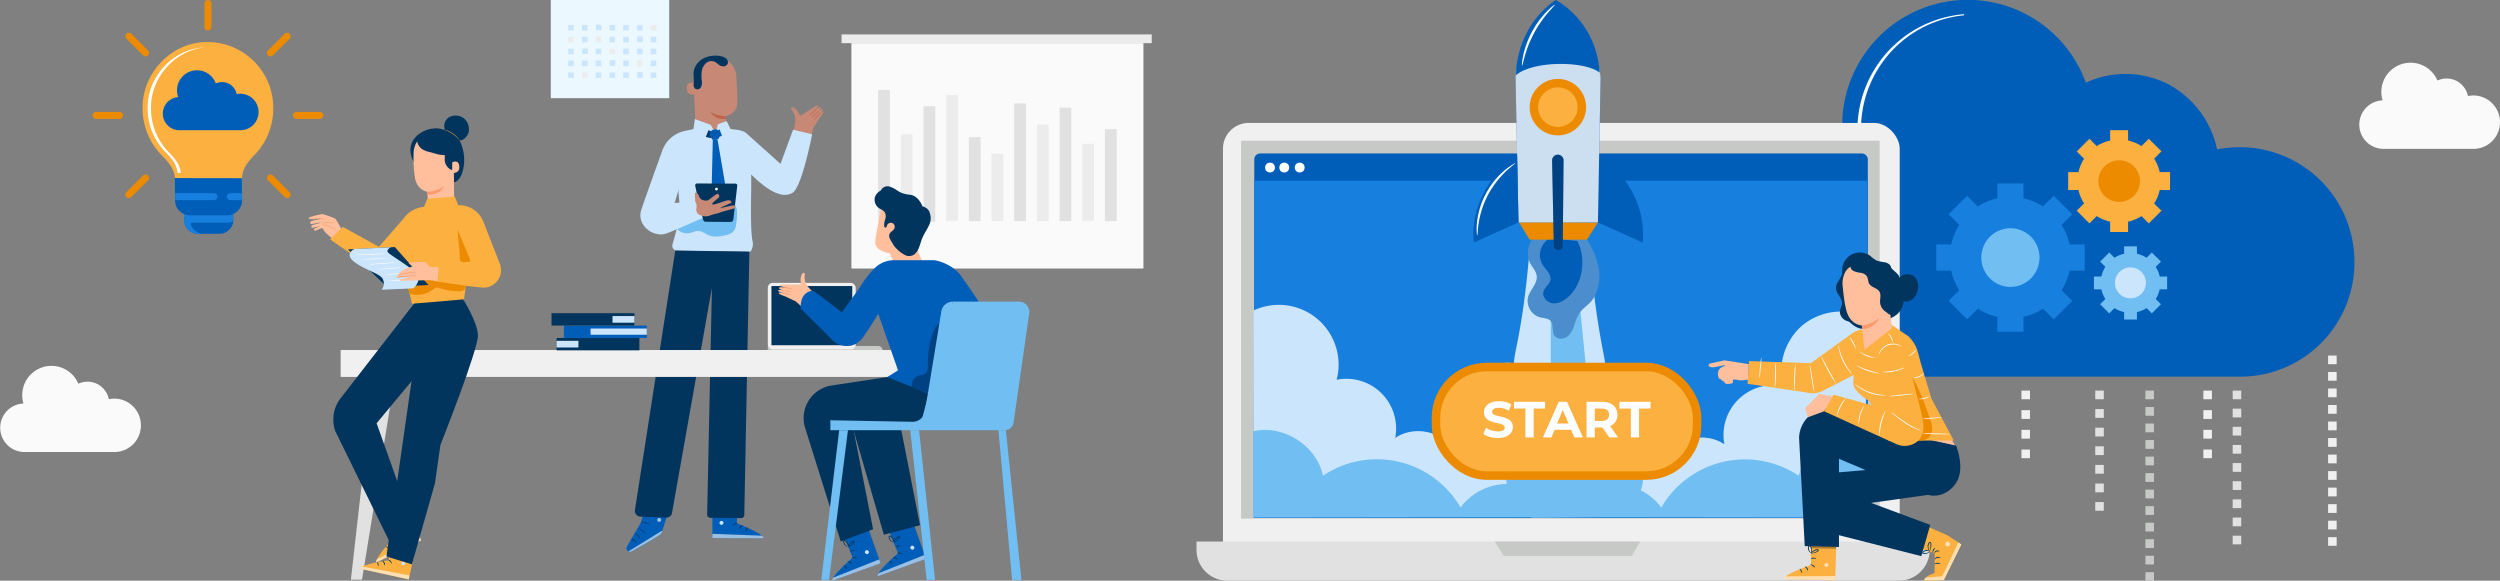 <svg id="Layer_1" data-name="Layer 1" xmlns="http://www.w3.org/2000/svg" viewBox="0 0 1171 272"><rect x="0" y="0" width="1171" height="272" fill="#808080" stroke="none"/><defs><style>.cls-1{fill:#fafafa;}.cls-2{fill:#ebf8ff;}.cls-3{fill:#cae5fc;}.cls-4{fill:#ececec;}.cls-5{fill:#e1e1e1;}.cls-6{fill:#c78976;}.cls-7{fill:#bf654e;}.cls-8{fill:#02355e;}.cls-9{fill:#005eb8;}.cls-10{opacity:0.6;}.cls-11{fill:#fff;}.cls-12{opacity:0.4;}.cls-13{fill:#70bef2;}.cls-14{fill:#c7c9c7;}.cls-15{fill:#f0f0f0;}.cls-16{fill:#ffbf9d;}.cls-17{fill:#ff9a6c;}.cls-18{opacity:0.3;}.cls-19{fill:#fbb040;}.cls-20{fill:#ed8b00;}.cls-21{fill:#177fdd;}.cls-22{opacity:0.8;}.cls-23,.cls-24,.cls-25,.cls-26,.cls-27,.cls-28,.cls-29,.cls-30,.cls-31{fill:none;stroke-miterlimit:10;stroke-width:4px;}.cls-23{stroke:#ed8b00;}.cls-24,.cls-25,.cls-26{stroke:#e1e1e1;}.cls-24,.cls-25,.cls-26,.cls-27,.cls-28,.cls-29,.cls-30,.cls-31{stroke-linecap:square;}.cls-25{stroke-dasharray:0.11 8.61;}.cls-26{stroke-dasharray:0.1 8.4;}.cls-27,.cls-28,.cls-31{stroke:#f0f0f0;}.cls-28{stroke-dasharray:0.11 9.11;}.cls-29,.cls-30{stroke:#c7c9c7;}.cls-30,.cls-31{stroke-dasharray:0.1 7.64;}</style></defs><title>How-to-Launch-a-SaaS-Startup_cover</title><path class="cls-1" d="M1171,57.22a12.5,12.5,0,0,0-12.5-12.5A14.23,14.23,0,0,0,1156,45a10.46,10.46,0,0,0-5.38-7.12,10.28,10.28,0,0,0-8.92-.15A13.68,13.68,0,0,0,1116,47a11.37,11.37,0,0,0,.34,22.73h42.11A12.45,12.45,0,0,0,1171,57.22Z"/><path class="cls-1" d="M66,199.21a12.5,12.5,0,0,0-12.5-12.5A14.23,14.23,0,0,0,51,187a10.46,10.46,0,0,0-5.38-7.12,10.28,10.28,0,0,0-8.92-.15A13.68,13.68,0,0,0,11,189a11.37,11.37,0,0,0,.34,22.73H53.45A12.45,12.45,0,0,0,66,199.21Z"/><rect class="cls-2" x="257.99" width="55.48" height="45.99"/><rect class="cls-3" x="266.15" y="11.67" width="2.62" height="2.62"/><rect class="cls-3" x="272.59" y="11.67" width="2.62" height="2.62"/><rect class="cls-3" x="279.15" y="11.55" width="2.62" height="2.62"/><rect class="cls-3" x="285.47" y="11.67" width="2.62" height="2.62"/><rect class="cls-3" x="291.91" y="11.67" width="2.62" height="2.62"/><rect class="cls-3" x="298.35" y="11.67" width="2.62" height="2.62"/><rect class="cls-4" x="304.79" y="11.67" width="2.62" height="2.62"/><rect class="cls-4" x="266.15" y="17.23" width="2.62" height="2.62"/><rect class="cls-3" x="272.59" y="17.23" width="2.62" height="2.62"/><rect class="cls-4" x="279.03" y="17.23" width="2.62" height="2.62"/><rect class="cls-3" x="285.47" y="17.23" width="2.62" height="2.62"/><rect class="cls-3" x="291.91" y="17.23" width="2.62" height="2.62"/><rect class="cls-3" x="298.47" y="17.11" width="2.62" height="2.62"/><rect class="cls-3" x="304.79" y="17.23" width="2.62" height="2.62"/><rect class="cls-3" x="266.15" y="22.79" width="2.62" height="2.62"/><rect class="cls-3" x="272.71" y="22.68" width="2.62" height="2.62"/><rect class="cls-3" x="279.03" y="22.79" width="2.62" height="2.62"/><rect class="cls-4" x="285.47" y="22.79" width="2.62" height="2.62"/><rect class="cls-3" x="291.91" y="22.79" width="2.62" height="2.62"/><rect class="cls-3" x="298.35" y="22.79" width="2.62" height="2.62"/><rect class="cls-3" x="304.79" y="22.79" width="2.62" height="2.62"/><rect class="cls-3" x="266.15" y="28.36" width="2.62" height="2.62"/><rect class="cls-3" x="272.59" y="28.36" width="2.62" height="2.62"/><rect class="cls-3" x="279.03" y="28.36" width="2.62" height="2.62"/><rect class="cls-3" x="285.59" y="28.24" width="2.62" height="2.62"/><rect class="cls-3" x="291.91" y="28.36" width="2.62" height="2.62"/><rect class="cls-4" x="298.35" y="28.36" width="2.62" height="2.62"/><rect class="cls-3" x="304.79" y="28.36" width="2.62" height="2.62"/><rect class="cls-3" x="266.15" y="33.92" width="2.62" height="2.62"/><rect class="cls-4" x="272.59" y="33.92" width="2.62" height="2.62"/><rect class="cls-3" x="279.03" y="33.92" width="2.62" height="2.62"/><rect class="cls-3" x="285.47" y="33.92" width="2.62" height="2.62"/><rect class="cls-3" x="291.91" y="33.92" width="2.62" height="2.62"/><rect class="cls-3" x="298.47" y="33.8" width="2.62" height="2.62"/><rect class="cls-3" x="304.79" y="33.92" width="2.62" height="2.62"/><rect class="cls-1" x="398.8" y="20.21" width="136.78" height="105.57"/><rect class="cls-5" x="411.33" y="42.12" width="5.5" height="61.45"/><rect class="cls-4" x="421.95" y="62.99" width="5.5" height="40.58"/><rect class="cls-5" x="432.58" y="49.75" width="5.5" height="54.12"/><rect class="cls-4" x="443.2" y="44.49" width="5.5" height="59.07"/><rect class="cls-5" x="453.82" y="64.23" width="5.5" height="39.33"/><rect class="cls-4" x="464.44" y="71.95" width="5.5" height="31.61"/><rect class="cls-5" x="475.06" y="48.42" width="5.5" height="55.14"/><rect class="cls-4" x="485.68" y="58.36" width="5.5" height="45.2"/><rect class="cls-5" x="496.31" y="50.42" width="5.5" height="53.14"/><rect class="cls-4" x="506.93" y="67.36" width="5.5" height="36.2"/><rect class="cls-5" x="517.55" y="60.47" width="5.5" height="43.09"/><rect class="cls-4" x="394.18" y="16.12" width="145.29" height="4.1"/><path class="cls-6" d="M381,59.77h0c1.44-2.08,2.23-3.65,3.25-5,1.25-1.62,1.66-2.38,1.34-2.59s-.25-.2-2.95,2.42c0,0,3.82-3.77,2.35-3.61-.65.07-3.85,3.18-3.85,3.18,2.8-2.26,3.5-3.55,3.14-4-.53-.59-4.39,3.21-4.39,3.21a40.57,40.57,0,0,0,3.37-3.5c.37-.66-.53-.5-1.24-.15s-5.08,3.31-6.36,4.09a.88.88,0,0,1-1.32-.27,5.58,5.58,0,0,0-3.06-3.31.66.66,0,0,0-.47,1.17,8.12,8.12,0,0,1,1.15,1.88,5.2,5.2,0,0,1,.49,1.69c.07.68.11,1.26.13,1.75l-1.94,10.83,6.83,4.81Z"/><ellipse class="cls-7" cx="382.82" cy="54.41" rx="2.57" ry="0.17" transform="translate(76.03 289.76) rotate(-45.58)"/><ellipse class="cls-7" cx="381.94" cy="53.48" rx="2.75" ry="0.17" transform="translate(62.78 269.98) rotate(-42.12)"/><ellipse class="cls-7" cx="380.7" cy="52.63" rx="2.6" ry="0.17" transform="translate(60.19 264.7) rotate(-41.36)"/><path class="cls-6" d="M334.06,26.41a10.05,10.05,0,0,1,10.82,9.41c.28,4.67.54,9.72.51,12.26-.07,5.46-5.53,6.31-5.53,6.31s.78,9.48.7,11l-14.45.66L324.8,36.88a10.05,10.05,0,0,1,9.26-10.47Z"/><path class="cls-7" d="M339.87,54.31a12.7,12.7,0,0,1-7.12-2s1.68,3.93,7.13,3.44Z"/><path class="cls-6" d="M325.3,38.76c-.09,0-3.75-1.11-3.63,2.62s3.84,2.84,3.84,2.74S325.3,38.76,325.3,38.76Z"/><path class="cls-8" d="M324.95,38.67a5.78,5.78,0,0,0,0,1.71,2,2,0,0,0,1,1.36,2,2,0,0,0,2.53-1.21,6.28,6.28,0,0,0,.21-3.1,15.1,15.1,0,0,1,.06-4.27,6.13,6.13,0,0,1,2.05-3.66,3.89,3.89,0,0,1,4-.58,21.9,21.9,0,0,1,2.13,1.57,3.28,3.28,0,0,0,2.26.57,2.12,2.12,0,0,0,1.73-1.44,2.31,2.31,0,0,0-.88-2.29,5.27,5.27,0,0,0-2.38-1,12.79,12.79,0,0,0-7.08.55,9.24,9.24,0,0,0-5.14,4.78c-1.09,2.55-.35,4.58-.51,7.42"/><path class="cls-3" d="M380.41,62.9l-8.93-2.15-5.89,16L349.3,62.16h0c-1.73-1.27-4.72-1.43-7-1.71l-.17,0c-.88-.1-1.31-.23-1.84-.3-3.93,3-10.64,3.14-14.5.1,0,0-2.92.66-4.67,1-5.5,1.05-9.46,5.06-10.56,8.76l6.88,15.88,1.32,15.08L315,114.44a2.34,2.34,0,0,0,2,3l34.1.52.56-.28a6.33,6.33,0,0,0,.92-4.32c-1.47-6.46-.45-25.73-.76-31.64,6.69,6.5,14.07,11.89,19.46,8.55C375.68,87.46,380.41,62.9,380.41,62.9Z"/><polygon class="cls-9" points="326.05 59.86 326.05 59.86 326.05 59.86 326.05 59.86"/><polygon class="cls-3" points="324.69 61.22 325.48 55.77 332.91 58.49 335.01 62.19 336.31 58.14 340.39 56.73 342.13 60.36 339.14 64.59 333.53 65.73 324.69 61.22"/><path class="cls-9" d="M345.66,232.75l-.52,12.38s12.41,4.68,12.54,7l-24-.14V232.64Z"/><path class="cls-3" d="M337.72,244a1,1,0,0,0-.69,1.12.94.94,0,0,0,1.1.69,1,1,0,0,0,.72-1.19,1,1,0,0,0-1.22-.59"/><g class="cls-10"><path class="cls-11" d="M333.64,252l.08-1.95,23,.86s1.07.47.94,1.23Z"/></g><path class="cls-8" d="M345.53,245c0,.12-.59.17-1.17.54s-.89.87-1,.82.07-.72.78-1.16S345.56,244.9,345.53,245Z"/><path class="cls-8" d="M348.05,246.07c0,.11-.48.31-.89.8s-.52,1-.64,1-.19-.67.32-1.28S348,246,348.05,246.07Z"/><path class="cls-8" d="M349.46,249.09c-.11,0-.27-.56,0-1.2s.86-.89.9-.8-.29.44-.54,1S349.58,249.08,349.46,249.09Z"/><path class="cls-8" d="M345.34,242.17c0,.11-.59-.06-1.25,0s-1.18.25-1.24.15.44-.52,1.22-.55S345.4,242.08,345.34,242.17Z"/><path class="cls-8" d="M345.4,239.67a2.26,2.26,0,0,1-1.2,0,5.42,5.42,0,0,1-1.26-.39,5.69,5.69,0,0,1-.69-.37,1.48,1.48,0,0,1-.36-.29.51.51,0,0,1-.05-.62.64.64,0,0,1,.52-.27,1.57,1.57,0,0,1,.45.07,4.33,4.33,0,0,1,.75.26,4.25,4.25,0,0,1,1.11.74c.55.52.74,1,.7,1s-.32-.33-.89-.76a4.81,4.81,0,0,0-1.07-.61,4.49,4.49,0,0,0-.69-.22c-.25-.07-.47-.07-.54,0s0,.06,0,.13a1.2,1.2,0,0,0,.27.21,6.33,6.33,0,0,0,.63.37,6.67,6.67,0,0,0,1.16.45A8.3,8.3,0,0,1,345.4,239.67Z"/><path class="cls-8" d="M345.24,239.84a1.92,1.92,0,0,1-.31-1.16,3.9,3.9,0,0,1,.48-2,1,1,0,0,1,.77-.6.56.56,0,0,1,.5.34,1.63,1.63,0,0,1,.12.44,2.67,2.67,0,0,1,0,.81,2.77,2.77,0,0,1-.52,1.24c-.47.62-1,.76-1,.72s.37-.28.73-.88a2.77,2.77,0,0,0,.39-1.13,2.48,2.48,0,0,0,0-.7c0-.26-.13-.46-.23-.44s-.32.19-.42.39a4,4,0,0,0-.3.65,4.33,4.33,0,0,0-.24,1.2C345.19,239.38,345.31,239.82,345.24,239.84Z"/><path class="cls-9" d="M304.19,229.11l-3.9,15.49L293.66,256a1.64,1.64,0,0,0,.69,2.29h0a1.63,1.63,0,0,0,1.5,0c3-1.6,13.88-7.56,14.11-8.71.26-1.33,5.2-16.07,5.2-16.07Z"/><g class="cls-10"><path class="cls-11" d="M294.35,258.26l15.89-9.77-.18.65a2.46,2.46,0,0,1-1,1.38c-1.3.88-4.93,3.23-13.18,7.73a1.64,1.64,0,0,1-1.55,0Z"/></g><g class="cls-10"><path class="cls-11" d="M308.46,242.64a1,1,0,0,0-.61,1.17,1,1,0,0,0,1.16.61,1,1,0,0,0,.64-1.25,1,1,0,0,0-1.28-.5"/></g><path class="cls-8" d="M299.73,252.5a3.53,3.53,0,0,0-2.7-2.4s.23-.11.6-.06a2.61,2.61,0,0,1,2.09,1.86C299.81,252.27,299.78,252.5,299.73,252.5Z"/><path class="cls-8" d="M298.07,254.26c-.09,0-.45-.59-1.18-1a13.35,13.35,0,0,0-1.45-.61,1.82,1.82,0,0,1,1.64.31C297.91,253.44,298.16,254.24,298.07,254.26Z"/><path class="cls-8" d="M302.51,250.42a8.41,8.41,0,0,0-3.85-2.89,4.48,4.48,0,0,1,3.85,2.89Z"/><path class="cls-8" d="M304.09,245.81c-.07.08-.82-.51-1.92-.86s-2-.32-2.05-.43a4.06,4.06,0,0,1,4,1.28Z"/><path class="cls-8" d="M305.35,241.29a5.2,5.2,0,0,0-4.15-1s.21-.19.62-.29a3.57,3.57,0,0,1,3.12.75C305.25,241,305.38,241.27,305.35,241.29Z"/><path class="cls-8" d="M303.64,239.5a1.38,1.38,0,0,1,.14-.59,4.2,4.2,0,0,1,.88-1.4,1.86,1.86,0,0,1,1-.64.66.66,0,0,1,.68.34,1.07,1.07,0,0,1,.05.76,2.31,2.31,0,0,1-2.53,1.52,2.68,2.68,0,0,1-2.17-2.06.93.93,0,0,1,.16-.76.65.65,0,0,1,.74-.15,2.29,2.29,0,0,1,.87.81,4.69,4.69,0,0,1,.72,1.49,1.43,1.43,0,0,1,.09.6,7.46,7.46,0,0,0-1-1.93,2.14,2.14,0,0,0-.77-.69.34.34,0,0,0-.4.08.64.64,0,0,0-.08.5,2.4,2.4,0,0,0,1.9,1.76,2,2,0,0,0,2.16-1.26.78.78,0,0,0,0-.53.36.36,0,0,0-.37-.19,1.68,1.68,0,0,0-.86.53A6.21,6.21,0,0,0,303.64,239.5Z"/><polygon class="cls-9" points="331.88 60.98 333.56 61.86 333.25 64.7 330.62 64.15 331.88 60.98"/><g class="cls-12"><polygon points="331.88 60.98 333.56 61.86 333.25 64.7 330.62 64.15 331.88 60.98"/></g><polygon class="cls-9" points="335.75 61.68 337.02 60.56 338.19 63.53 336.52 64.33 335.75 61.68"/><polygon class="cls-9" points="333.88 65.39 333.09 98.99 338.77 104.61 341.52 97.15 336.07 65.22 333.88 65.39"/><path class="cls-9" d="M333.92,60.82c.39,0,.92-.15,1.34-.24a.93.93,0,0,1,1,.47l.72,1.32a.93.93,0,0,1,.1.62l-.29,1.48a.93.93,0,0,1-.73.74l-1.62.33a.93.93,0,0,1-1-.49l-.81-1.6a.93.93,0,0,1,0-.8l.56-1.28A.94.94,0,0,1,333.92,60.82Z"/><path class="cls-8" d="M336.28,61.18a3.55,3.55,0,0,1-.43.54c-.28.32-.67.76-1.11,1.23s-.84.9-1.14,1.2a3.54,3.54,0,0,1-.5.47,3.48,3.48,0,0,1,.43-.54c.28-.32.67-.76,1.11-1.23s.84-.9,1.14-1.21A3.48,3.48,0,0,1,336.28,61.18Z"/><ellipse class="cls-8" cx="333.88" cy="62.02" rx="0.07" ry="1.02" transform="translate(57.89 259.89) rotate(-46.16)"/><path class="cls-8" d="M336.51,64.87a17.89,17.89,0,0,1,.4-1.94,1.92,1.92,0,0,0-.41-1.26,1.13,1.13,0,0,1-.2-.55s.08.21.28.5a5.81,5.81,0,0,1,.33.54A1.27,1.27,0,0,1,337,63c-.11.55-.25,1-.35,1.37A2.52,2.52,0,0,1,336.51,64.87Z"/><path class="cls-8" d="M351,117.85,348.63,241.2a1.51,1.51,0,0,1-1.53,1.48l-14.37-.13a1.51,1.51,0,0,1-1.5-1.54l2.23-106.17L314.78,240.22a2.71,2.71,0,0,1-2.76,2.24L300,242a2.71,2.71,0,0,1-2.59-3.13L316.3,117.35Z"/><ellipse class="cls-8" cx="340.32" cy="236.82" rx="8.75" ry="0.17"/><path class="cls-8" d="M315.63,236.15a2.85,2.85,0,0,1-.7.07l-1.91.07-6.31.15c-2.47.05-4.7.07-6.32.06l-1.92,0a2.86,2.86,0,0,1-.7-.06,2.86,2.86,0,0,1,.7-.07l1.91-.07,6.31-.15c2.47-.05,4.7-.07,6.32-.06l1.92,0A2.87,2.87,0,0,1,315.63,236.15Z"/><path class="cls-13" d="M317.43,107.55a6.44,6.44,0,0,0,5.6,1.61c1.41-.28,2.75-1.05,4.19-1s2.87,1.2,4.31,1.86c2.68,1.21,5.81.83,8.65.07a6.44,6.44,0,0,0,3.52-1.88,6.3,6.3,0,0,0,1.08-2.92,30.13,30.13,0,0,0,.42-5.79,5.55,5.55,0,0,0-.93-3.45,4,4,0,0,0-2.59-1.31,10.21,10.21,0,0,0-3,.17,48.94,48.94,0,0,0-21.45,9.2"/><path class="cls-3" d="M331.26,101.15s-18,8.07-19.88,8.47c-6.09,1.34-13.06-4.42-11.12-11,.72-2.44,10.43-29.42,10.43-29.42L319.92,82,316,95.06l10.24-.68Z"/><path class="cls-8" d="M327.06,93.88,325.64,87a.89.89,0,0,1,.88-1.07l17.93.08a.89.89,0,0,1,.88,1l-1.85,15.87a1.24,1.24,0,0,1-1.24,1.09l-11.69-.09a1.24,1.24,0,0,1-1.19-.93Z"/><path class="cls-6" d="M325.48,90.24h0a1.88,1.88,0,0,1,1.76,1.2,4.07,4.07,0,0,0,1.2,1.92,4.25,4.25,0,0,0,3.2.47c.8-.39,4-3.27,4.56-3s1,1,.48,1.68-3.52,2.56-3,3.2,6.8-2.18,7.76-1.93,1.52.84,1,1.22-4.8,2-5,2.55c0,0,6.4-1.68,6.64-1.28s.64,1,0,1.28-6.16,1.68-6.64,1.92a11.64,11.64,0,0,1-2.47.72,26.37,26.37,0,0,0-2.58.82,5.65,5.65,0,0,1-4-.11l-.65-.26a2.54,2.54,0,0,1-1.58-2.51l.13-2.18-.7-1.8Z"/><circle class="cls-1" cx="335.59" cy="88.56" r="0.65"/><path class="cls-14" d="M413.38,164.07H359.64v-2h51.74a2,2,0,0,1,2,2Z"/><rect class="cls-15" x="359.64" y="132.5" width="41.17" height="31.14" rx="2.28" ry="2.28"/><rect class="cls-8" x="361.36" y="133.98" width="37.73" height="27.73"/><path class="cls-8" d="M399.09,161.71s0-.18,0-.51v-1.48c0-1.3,0-3.2,0-5.62,0-4.84,0-11.77,0-20.12l0,0H361.36l.05,0c0,10.07,0,19.56,0,27.73l0,0,27.29,0h0l-27.33,0h0v0c0-8.17,0-17.66,0-27.73v0h37.84v0c0,8.35,0,15.29,0,20.14,0,2.42,0,4.32,0,5.61,0,.65,0,1.14,0,1.47S399.09,161.71,399.09,161.71Z"/><polygon class="cls-5" points="164.36 271.51 175.62 171.93 185.17 175.3 169.57 271.51 164.36 271.51"/><rect class="cls-15" x="159.56" y="163.95" width="288.06" height="12.6"/><rect class="cls-8" x="260.67" y="158.3" width="38.82" height="5.8"/><rect class="cls-3" x="260.67" y="159.64" width="10.26" height="3.12"/><rect class="cls-9" x="264.14" y="152.5" width="38.82" height="5.8"/><rect class="cls-3" x="276.63" y="153.89" width="26.33" height="2.9"/><rect class="cls-8" x="258.34" y="146.7" width="38.82" height="5.8" transform="translate(555.49 299.19) rotate(180)"/><rect class="cls-3" x="286.89" y="148.03" width="10.26" height="3.12" transform="translate(584.05 299.19) rotate(180)"/><path class="cls-9" d="M394.75,249.73l4.63,11.49s-10.13,8.57-9.48,10.77l22.61-8.18L406,245.62Z"/><path class="cls-3" d="M406,257.72a1,1,0,0,1,1,.82.94.94,0,0,1-.81,1,1,1,0,0,1-1.08-.88c0-.48.48-1,1-1"/><g class="cls-10"><path class="cls-11" d="M412.51,263.82l-.72-1.81-21.41,8.52s-.85.8-.48,1.47Z"/></g><path class="cls-8" d="M399,261.24c0,.11.61,0,1.29.12s1.13.52,1.21.44-.31-.66-1.13-.84S398.91,261.15,399,261.24Z"/><path class="cls-8" d="M397,263.08c0,.12.56.13,1.1.46s.83.79.94.74,0-.69-.73-1.09S396.92,263,397,263.08Z"/><path class="cls-8" d="M396.63,266.41c.11,0,.06-.62-.44-1.12s-1.11-.56-1.12-.45.42.32.83.74S396.52,266.44,396.63,266.41Z"/><path class="cls-8" d="M398.2,258.51c.08.08.53-.25,1.17-.43s1.2-.16,1.22-.28-.59-.34-1.34-.11S398.12,258.44,398.2,258.51Z"/><path class="cls-8" d="M397.31,256.17a2.26,2.26,0,0,0,1.13-.42,5.41,5.41,0,0,0,1.05-.79,5.68,5.68,0,0,0,.53-.58,1.48,1.48,0,0,0,.25-.39.51.51,0,0,0-.16-.61.64.64,0,0,0-.58-.08,1.57,1.57,0,0,0-.4.21,4.32,4.32,0,0,0-.62.5,4.25,4.25,0,0,0-.8,1.06,2,2,0,0,0-.33,1.16c.06,0,.19-.42.58-1a4.81,4.81,0,0,1,.8-.93,4.49,4.49,0,0,1,.58-.44c.22-.15.42-.22.52-.14s0,0,0,.14a1.21,1.21,0,0,1-.18.29,6.34,6.34,0,0,1-.47.56,6.68,6.68,0,0,1-.94.82A8.3,8.3,0,0,0,397.31,256.17Z"/><path class="cls-8" d="M397.51,256.28a1.92,1.92,0,0,0-.1-1.2,3.9,3.9,0,0,0-1.14-1.77,1,1,0,0,0-.93-.31.56.56,0,0,0-.36.49,1.63,1.63,0,0,0,0,.46,2.68,2.68,0,0,0,.28.76,2.77,2.77,0,0,0,.91,1c.65.43,1.16.39,1.16.35a9.79,9.79,0,0,1-1-.58,2.77,2.77,0,0,1-.74-.93,2.48,2.48,0,0,1-.22-.66c-.05-.25,0-.48.07-.49a.69.69,0,0,1,.53.23,4,4,0,0,1,.5.51,4.33,4.33,0,0,1,.63,1.05C397.42,255.83,397.45,256.28,397.51,256.28Z"/><path class="cls-9" d="M416,247.63l4.63,11.49s-10.13,8.57-9.48,10.77l22.61-8.18-6.48-18.2Z"/><path class="cls-3" d="M427.29,255.62a1,1,0,0,1,1,.82.94.94,0,0,1-.81,1,1,1,0,0,1-1.08-.88c0-.48.48-1,1-1"/><g class="cls-10"><path class="cls-11" d="M433.79,261.72l-.72-1.81-21.41,8.52s-.85.8-.48,1.47Z"/></g><path class="cls-8" d="M420.25,259.14c0,.11.61,0,1.29.12s1.13.52,1.21.44-.31-.66-1.13-.84S420.19,259,420.25,259.14Z"/><path class="cls-8" d="M418.23,261c0,.12.56.13,1.1.46s.83.79.94.74,0-.69-.73-1.09S418.2,260.87,418.23,261Z"/><path class="cls-8" d="M417.91,264.3c.11,0,.06-.62-.44-1.12s-1.11-.56-1.12-.45.42.32.83.74S417.8,264.33,417.91,264.3Z"/><path class="cls-8" d="M419.49,256.4c.08.08.53-.25,1.17-.43s1.2-.16,1.22-.28-.59-.34-1.34-.11S419.4,256.34,419.49,256.4Z"/><path class="cls-8" d="M418.59,254.07a2.26,2.26,0,0,0,1.13-.42,5.42,5.42,0,0,0,1.05-.79,5.68,5.68,0,0,0,.53-.58,1.48,1.48,0,0,0,.25-.39.51.51,0,0,0-.16-.61.64.64,0,0,0-.58-.08,1.57,1.57,0,0,0-.4.21,4.32,4.32,0,0,0-.62.5A4.25,4.25,0,0,0,419,253a2,2,0,0,0-.33,1.16c.06,0,.19-.42.58-1a4.81,4.81,0,0,1,.8-.93,4.49,4.49,0,0,1,.58-.44c.22-.15.42-.22.52-.14s0,0,0,.14a1.21,1.21,0,0,1-.18.29,6.34,6.34,0,0,1-.47.56,6.67,6.67,0,0,1-.94.82A8.3,8.3,0,0,0,418.59,254.07Z"/><path class="cls-8" d="M418.79,254.18a1.92,1.92,0,0,0-.1-1.2,3.89,3.89,0,0,0-1.14-1.77,1,1,0,0,0-.93-.31.56.56,0,0,0-.36.49,1.63,1.63,0,0,0,0,.46,2.68,2.68,0,0,0,.28.76,2.77,2.77,0,0,0,.91,1c.65.43,1.16.39,1.16.35a9.79,9.79,0,0,1-1-.58,2.77,2.77,0,0,1-.74-.93,2.48,2.48,0,0,1-.22-.66c-.05-.25,0-.48.07-.49a.69.69,0,0,1,.53.23,4,4,0,0,1,.5.51,4.33,4.33,0,0,1,.63,1.05C418.7,253.72,418.73,254.18,418.79,254.18Z"/><path class="cls-16" d="M431.62,98.7l-2.16,17.68,3.36,8.16-13.28.47-2.76-6.37s-6.58-.74-6.84-5c-.17-2.69,4.17-22.3,4.17-22.3Z"/><path class="cls-8" d="M427.36,119.75a6.67,6.67,0,0,0,3-3.54c.69-1.76,1.13-3.62,1.92-5.34s2-3.44,2.82-5.25a7.3,7.3,0,0,0,.43-5.78s-.28-2.34-3.43-3.19c0,0-1.78-5-5.86-5.42-5.55-.63-5.35-2.26-9-3.64a3.51,3.51,0,0,0-4.69,1.69,5.36,5.36,0,0,0-2.75,3.06v.05a4.85,4.85,0,0,0,2.26,5.32l.68.39a4.71,4.71,0,0,1,1.7,1.36,4,4,0,0,1,.21,3.17,8.64,8.64,0,0,0-.5,3.21c.05.37.27.81.64.79s.55-.61.68-1a1.87,1.87,0,0,1,3.15-.68,2,2,0,0,1,.08,2.46c-.61.8-1.68,1.29-2.07,2.24-.65,1.59,1,3.45,1.53,4.5a6.86,6.86,0,0,0,.66,1.07,15.8,15.8,0,0,0,4.64,4,4.25,4.25,0,0,0,4.35.22"/><path class="cls-16" d="M372.7,141.12h0c-2.33-1-3.84-1.89-5.4-2.46-1.93-.7-2.67-1.12-2.52-1.48s.11-.3,3.79.48c0,0-5.24-1.15-3.91-1.79.59-.28,5,.63,5,.63-3.57-.41-4.86-1.13-4.77-1.67.13-.78,5.42.37,5.42.37a40.59,40.59,0,0,1-4.72-1.16c-.67-.36.18-.7,1-.79s6.06.09,7.56.06a.88.88,0,0,0,1-.93,5.58,5.58,0,0,1,.81-4.43c.46-.41,1.17.08,1,.74a8.12,8.12,0,0,0,0,2.2,5.2,5.2,0,0,0,.49,1.69c.3.61.58,1.12.82,1.55l7.43,8.12L382.45,150Z"/><ellipse class="cls-17" cx="368.27" cy="137.59" rx="0.17" ry="2.57" transform="translate(149.61 464.3) rotate(-76.69)"/><ellipse class="cls-17" cx="368.51" cy="136.33" rx="0.17" ry="2.75" transform="translate(171.18 476.1) rotate(-80.15)"/><ellipse class="cls-17" cx="369.11" cy="134.95" rx="0.17" ry="2.6" transform="translate(177.56 478.11) rotate(-80.91)"/><path class="cls-8" d="M421.34,175.75l-31.76,4.79a15.47,15.47,0,0,0-10.64,6.84h0a15.47,15.47,0,0,0-1.9,12.78l16.77,53.48,15.15-5.74-9.3-47.28,49.13-3.29V175.75l-27.44-1"/><path class="cls-8" d="M443.71,175.75l-31.76,4.79a15.47,15.47,0,0,0-10.64,6.84h0a15.47,15.47,0,0,0-1.9,12.78L414,250.46,430.94,246,422,200.62l32.82-2.2V176.84l-11.13-2.08"/><path class="cls-9" d="M380.59,136.13c.65-.09,22.23,16.73,22.23,16.73l-13.77,5.49-14-13.85S374.21,137,380.59,136.13Z"/><path class="cls-9" d="M450.37,129.53c-3.6-5.21-9.71-7-11.84-7.5a6.15,6.15,0,0,0-1.37-.15H418.8a12.88,12.88,0,0,0-8.92,3.55,44.08,44.08,0,0,0-7.05,9.08l-9.24,12.85-5.68,9.53,1.16,1.46a9.56,9.56,0,0,0,11.42,2.91,11.83,11.83,0,0,0,4.52-4.38c2.32-3.41,4.74-7.1,6.35-9.92l9.27,26.5-5,3.15,20.89,8.44,21.75-9.3-6-21.41h0s9.53.93,10.41-2.82S454.77,135.91,450.37,129.53Z"/><g class="cls-18"><path d="M442.67,150.57a5.07,5.07,0,0,0-3.9,1.95,12.11,12.11,0,0,0-2,4,41.64,41.64,0,0,0-2.17,14.17c0,1.47.05,3.16-1.06,4.12-1,.82-2.37.76-3.54,1.22-1.87.73-3.48,3.24-2.94,5.18l10.5,4Z"/></g><polygon class="cls-13" points="393.06 201.5 384.7 271.6 388.32 271.6 397.19 201.5 393.06 201.5"/><polygon class="cls-13" points="426.36 201.5 434.03 271.6 437.97 271.6 430.49 201.5 426.36 201.5"/><polyline class="cls-13" points="467.66 201.5 474.06 271.6 478.44 271.6 471.15 201.5 465.86 201.5"/><path class="cls-13" d="M446.32,141.28h31a4.82,4.82,0,0,1,4.77,5.5l-7.33,51.16a4.14,4.14,0,0,1-4.1,3.55H430.49Z"/><path class="cls-13" d="M388.93,201.5c.08-.77,0-4.65,0-4.65l38.4.72a5.89,5.89,0,0,0,5.93-4.94l7.66-46.77a5.47,5.47,0,0,1,5.4-4.59h0L438,193.93a9,9,0,0,1-8.86,7.57Z"/><path class="cls-8" d="M208.72,61.5a4.89,4.89,0,0,1,1.57-6.56,6.35,6.35,0,0,1,7,.5,6.69,6.69,0,0,1,2.23,6.38c-.25,1.68-2.86,5.08-5.35,3.58"/><path class="cls-8" d="M193.7,75.68c-5.54-10.73,6.06-16.84,12.63-15.33,6.17,1.42,8.92,4.32,10.13,8.34a20.13,20.13,0,0,1,0,12.4c-.69,2-2,4-4.06,4.31"/><path class="cls-16" d="M210.51,66.26a2.07,2.07,0,0,1,2,2h0l.22,28c.12,3.3-4.61,5.41-8.14,5.51h0c-3.57.1-3.78-1.64-4-4.78-.35-5.24-.44-7.21-.44-7.18s-4.55-.52-5.77-6.36a62.93,62.93,0,0,1-.65-11.64c0-3.54,2.17-8,5.7-7.79Z"/><path class="cls-17" d="M200.12,89.82a15,15,0,0,0,7.77-2.49s-1.71,4.14-7.62,3.88Z"/><path class="cls-8" d="M195.36,64.41a5.68,5.68,0,0,0,2.39,5.46,11.13,11.13,0,0,0,3.35,1.32l2.24.61a18.3,18.3,0,0,0,5.05.88c-.09,1.92-.31,3.22.72,4.84.93,1.46,2.28,2.48,4,2.06a57.73,57.73,0,0,0,.65-11.5,5.38,5.38,0,0,0-.58-2.87c-.89-1.38-2.75-1.64-4.38-1.77L202,62.9a13.75,13.75,0,0,0-3.37,0,4.63,4.63,0,0,0-2.9,1.57"/><path class="cls-19" d="M215.1,65.56a11.8,11.8,0,0,1-.84-.9,14,14,0,0,0-4.83-3.34,11.79,11.79,0,0,1-1.14-.47,4.45,4.45,0,0,1,1.2.31,11.66,11.66,0,0,1,4.89,3.38A4.45,4.45,0,0,1,215.1,65.56Z"/><path class="cls-16" d="M211.85,76c.08,0,3.08-1.55,3.29,2s-3.37,3-3.38,2.91S211.85,76,211.85,76Z"/><path class="cls-16" d="M160,107.51s-2.37-4.65-3-5.09-5.89-2.29-6.34-2.14-6.81,1.34-6.06,2.09,5.18-.15,5.18-.15l.6.29a27.4,27.4,0,0,0-4.63,1.15c-.74.44-.47,1.35.23,1.27s4-.78,4.23-.65-3.62,1-4,1.21-.59,1.32.11,1.26c.41,0,4-1,4-1a30.82,30.82,0,0,0-3.11,1.4c-.43.42-.07,1,.55.89.42-.1,2.43-1.1,3-1.23,0,0,.54.13,1,1.2s4,3.75,4,3.75Z"/><path class="cls-16" d="M158.59,107.6a1.27,1.27,0,0,1-1.48,0c-.46-.27-.81-.68-1.25-1-1.31-.89-3.18-.65-4.44-1.6-.18-.13-.35-.35-.26-.55s.34-.21.54-.21l5.25,0"/><path class="cls-17" d="M156.95,104.32a2.11,2.11,0,0,0-.57-.06l-1.55-.06-2.3-.05h-.66a1,1,0,0,0-.77.17.44.44,0,0,0-.08.49.91.91,0,0,0,.27.34,3.44,3.44,0,0,0,.67.4,20.14,20.14,0,0,0,2.73.73,4,4,0,0,1,1.09.47c.31.2.57.45.83.66a1.85,1.85,0,0,0,1.48.5c.39-.08.51-.29.5-.29a1.54,1.54,0,0,1-.51.18,1.79,1.79,0,0,1-1.33-.55c-.25-.21-.5-.47-.83-.7a4.08,4.08,0,0,0-1.15-.53,23.41,23.41,0,0,1-2.69-.74,3.23,3.23,0,0,1-.6-.36c-.17-.13-.26-.32-.17-.39s.33-.09.55-.09h3l1.55,0A2.1,2.1,0,0,0,156.95,104.32Z"/><path class="cls-17" d="M144.7,102.38a3,3,0,0,0,1.17.3,6.87,6.87,0,0,0,1.31,0l1.58-.23,1.19-.19h-.07a17.16,17.16,0,0,0,2.76.82A17.15,17.15,0,0,0,150,102h-.07l-1.18.18-1.56.25a8.47,8.47,0,0,1-1.27,0C145.16,102.43,144.71,102.33,144.7,102.38Z"/><path class="cls-19" d="M178.6,241.34,184.32,252s-8.88,9.39-8,11.46l21-10.36-8.24-16.93Z"/><path class="cls-3" d="M190.37,247.85a1,1,0,0,1,1.08.69.92.92,0,0,1-.67,1.07,1,1,0,0,1-1.14-.73,1,1,0,0,1,.82-1"/><g class="cls-10"><path class="cls-11" d="M197.31,253.06l-.9-1.67-19.8,10.56s-.73.87-.3,1.47Z"/></g><path class="cls-8" d="M183.93,252c.05.1.59-.11,1.26,0s1.15.38,1.22.29-.37-.6-1.18-.69S183.86,251.95,183.93,252Z"/><path class="cls-8" d="M182.17,254c0,.11.56.07,1.12.33s.89.67,1,.62-.12-.67-.83-1S182.13,253.93,182.17,254Z"/><path class="cls-8" d="M182.22,257.28c.1,0,0-.61-.55-1s-1.13-.42-1.13-.31.44.26.88.62S182.12,257.32,182.22,257.28Z"/><path class="cls-8" d="M182.89,249.46c.09.07.49-.3,1.09-.55s1.14-.29,1.15-.4-.6-.27-1.31,0S182.8,249.41,182.89,249.46Z"/><path class="cls-8" d="M181.78,247.3a2.2,2.2,0,0,0,1-.52,5.27,5.27,0,0,0,.93-.88,5.53,5.53,0,0,0,.45-.62,1.44,1.44,0,0,0,.2-.4.5.5,0,0,0-.22-.57.63.63,0,0,0-.57,0,1.53,1.53,0,0,0-.37.25,4.21,4.21,0,0,0-.54.55,4.14,4.14,0,0,0-.66,1.12,2,2,0,0,0-.2,1.16c.06,0,.14-.43.45-1a4.68,4.68,0,0,1,.68-1,4.37,4.37,0,0,1,.51-.48c.19-.17.38-.26.49-.19s0,0,0,.13a1.17,1.17,0,0,1-.14.3,6.16,6.16,0,0,1-.4.59,6.5,6.5,0,0,1-.82.89C182.13,247,181.75,247.24,181.78,247.3Z"/><path class="cls-8" d="M182,247.38a1.87,1.87,0,0,0-.22-1.15,3.79,3.79,0,0,0-1.29-1.59,1,1,0,0,0-.93-.2.55.55,0,0,0-.29.51,1.59,1.59,0,0,0,.08.44,2.61,2.61,0,0,0,.35.71,2.7,2.7,0,0,0,1,.87,1.51,1.51,0,0,0,1.16.21,9.54,9.54,0,0,1-1-.46,2.7,2.7,0,0,1-.82-.82,2.42,2.42,0,0,1-.28-.62c-.08-.24-.08-.46,0-.48a.67.67,0,0,1,.54.16,3.89,3.89,0,0,1,.54.44,4.22,4.22,0,0,1,.72.95C181.84,247,181.92,247.39,182,247.38Z"/><path class="cls-19" d="M184.2,250.54,182,262.42s-12.8,1.77-13.42,3.93l22.87,5.05L195.63,253Z"/><path class="cls-3" d="M189.31,263a1,1,0,0,1,.41,1.21.92.92,0,0,1-1.19.42,1,1,0,0,1-.43-1.28,1,1,0,0,1,1.29-.3"/><g class="cls-10"><path class="cls-11" d="M191.48,271.39l.35-1.87-22.06-4.14s-1.12.22-1.16,1Z"/></g><path class="cls-8" d="M181.68,262.22c0,.11.53.29,1,.77s.66,1,.77,1,.09-.7-.49-1.28S181.68,262.11,181.68,262.22Z"/><path class="cls-8" d="M179.06,262.68c0,.1.39.4.67,1s.27,1.08.39,1.1.32-.6,0-1.28S179.09,262.57,179.06,262.68Z"/><path class="cls-8" d="M177.06,265.25c.1,0,.37-.48.22-1.15s-.62-1-.69-1,.18.48.3,1S177,265.21,177.06,265.25Z"/><path class="cls-8" d="M182.48,259.57c0,.11.57.07,1.19.25s1.07.49,1.15.41-.31-.59-1-.79S182.44,259.47,182.48,259.57Z"/><path class="cls-8" d="M183,257.18a2.2,2.2,0,0,0,1.15.25,5.28,5.28,0,0,0,1.28-.1,5.53,5.53,0,0,0,.73-.2,1.44,1.44,0,0,0,.41-.19.5.5,0,0,0,.18-.58.63.63,0,0,0-.43-.36,1.53,1.53,0,0,0-.44,0,4.21,4.21,0,0,0-.77.09,4.14,4.14,0,0,0-1.21.46c-.64.37-.91.75-.88.78s.38-.24,1-.53a4.68,4.68,0,0,1,1.15-.35,4.38,4.38,0,0,1,.7-.06c.26,0,.46,0,.5.16s0,.06-.05.12a1.17,1.17,0,0,1-.3.14,6.17,6.17,0,0,1-.68.21,6.51,6.51,0,0,1-1.2.18A8.08,8.08,0,0,0,183,257.18Z"/><path class="cls-8" d="M183.07,257.37s.35-.33.55-1a3.8,3.8,0,0,0,0-2,1,1,0,0,0-.6-.74.55.55,0,0,0-.55.21,1.59,1.59,0,0,0-.21.39,2.61,2.61,0,0,0-.17.77,2.7,2.7,0,0,0,.23,1.29c.32.69.75.93.77.89a9.53,9.53,0,0,1-.51-1,2.7,2.7,0,0,1-.12-1.16,2.42,2.42,0,0,1,.17-.66c.09-.24.22-.41.31-.37s.27.25.32.46a3.88,3.88,0,0,1,.15.68,4.22,4.22,0,0,1,0,1.19C183.22,256.95,183,257.34,183.07,257.37Z"/><path class="cls-8" d="M194.69,141.26l-35.13,45.25A16.39,16.39,0,0,0,157,201.85l25.46,51.9,8.53-14.5-14.58-41,19-22.87,8.47-35Z"/><path class="cls-8" d="M181,260.64l15.73-109.82.78-9.83,19.3-1s6.74,10.51,7.06,16.94-17.56,51.43-17.56,51.43l-2.57,18-10.8,38Z"/><polygon class="cls-19" points="190.53 100.61 177.49 115.62 160.57 106.26 154.65 112.18 176.62 127.23 186.42 127.08 194.78 110.6 190.53 100.61"/><path class="cls-19" d="M185.76,111.69,193,142.28l24.37-2.09,3.13-24.06L227,105.86a12.12,12.12,0,0,0-12.33-9.73L213,92.05l-12.84,1.08-1.53,3.74s-10.57.76-10.32,10.35Z"/><path class="cls-20" d="M191.93,137.68a12.74,12.74,0,0,0,10.91-2.09,3.85,3.85,0,0,1,1.45-.84A3.52,3.52,0,0,1,206,135a32.52,32.52,0,0,0,8.08,1.44,5.68,5.68,0,0,0,2.8-.38,2.19,2.19,0,0,0,1.3-2.31,73.9,73.9,0,0,0-12.68-3.43,17.24,17.24,0,0,0-6.77-.19,19.51,19.51,0,0,0-6.23,3.11,2.79,2.79,0,0,0-1.24,1.28c-.38,1.13.75,2.3.52,3.47"/><path class="cls-19" d="M210.2,105.47c.68.62,9.75,16.16,9.75,16.16l-14.48,3.16-.49,7.14L219.2,134l6.4.68a8.23,8.23,0,0,0,7.42-3.2h0a8.23,8.23,0,0,0,1-8.22l-7.39-18.82Z"/><path class="cls-20" d="M214.39,107.6c.08,4.66.9,8.52,1,13.19a3,3,0,0,0,.23,1.32c.52,1,1.7.71,2.84.64a10.94,10.94,0,0,0,1.73-.37,1.55,1.55,0,0,0-.14-1c-1.88-4.84-3.76-8.91-5.64-13.75"/><polygon class="cls-8" points="162.95 116.82 169.95 123.58 181.25 134.46 200.68 133.49 184.95 115.73 162.95 116.82"/><path class="cls-3" d="M166,116.63s-5.08,2.25.09,6.15,12.25,5.35,13.33,8.17a4.75,4.75,0,0,1-.68,4.77l14.89-.65s4.42-3.81,1.12-7.22-11.95-8.31-13-9.64,1.41-2.39,1.41-2.39Z"/><path class="cls-1" d="M180.51,118.67a9.43,9.43,0,0,1-2,.3c-1.24.13-3,.28-4.86.38s-3.63.14-4.88.12a8.32,8.32,0,0,1-2-.17,18.17,18.17,0,0,1,2-.08c1.24,0,3-.11,4.86-.22l4.86-.28A14.07,14.07,0,0,1,180.51,118.67Z"/><ellipse class="cls-1" cx="175.57" cy="121.24" rx="6.52" ry="0.18" transform="translate(-5.54 8.45) rotate(-2.71)"/><path class="cls-1" d="M185.54,122.79a9.54,9.54,0,0,1-1.86.33c-1.16.15-2.76.33-4.54.46s-3.39.21-4.56.24a9.54,9.54,0,0,1-1.89,0,10.56,10.56,0,0,1,1.88-.21l4.54-.34,4.54-.36A10.54,10.54,0,0,1,185.54,122.79Z"/><ellipse class="cls-1" cx="182.29" cy="125.78" rx="5.6" ry="0.18" transform="translate(-9.4 14.85) rotate(-4.55)"/><ellipse class="cls-1" cx="185.97" cy="128.19" rx="5.43" ry="0.18" transform="translate(-12.37 20.12) rotate(-5.99)"/><path class="cls-1" d="M193,130.86a7.1,7.1,0,0,1-1.61.27c-1,.12-2.39.24-3.92.31s-2.93.1-3.94.08a7.1,7.1,0,0,1-1.63-.11,7.89,7.89,0,0,1,1.63-.14l3.92-.19,3.92-.21A7.9,7.9,0,0,1,193,130.86Z"/><path class="cls-16" d="M205,131.8l-3.69-.58-13.76.33s-.72-.21-.09-.6c.3-.19,5.36-1.44,5.36-1.44l-7.26.59a9.55,9.55,0,0,1,2.77-3.31,19,19,0,0,1,5.17-2l-2.2-1.67s7.19-.94,8.11-.12,2,2.1,2,2.1l4,0"/><path class="cls-17" d="M195.33,129.11c0,.1-2.17.17-4.83.43s-4.81.59-4.83.48a5.28,5.28,0,0,1,1.38-.36c.86-.17,2.07-.35,3.41-.48S193,129,193.9,129A5.28,5.28,0,0,1,195.33,129.11Z"/><ellipse class="cls-17" cx="190.75" cy="127.91" rx="4.2" ry="0.18" transform="translate(-16.06 28.03) rotate(-8.06)"/><path class="cls-9" d="M1102.83,122.68a53.73,53.73,0,0,0-53.74-53.74,61.18,61.18,0,0,0-10.62,1,45,45,0,0,0-23.12-30.62A44.18,44.18,0,0,0,977,38.74a58.8,58.8,0,0,0-110.6,40,48.86,48.86,0,0,0,1.46,97.69h181A53.52,53.52,0,0,0,1102.83,122.68Z"/><path class="cls-11" d="M920,6.64a54.4,54.4,0,0,0-47,72c.63,0,1.26-.09,1.9-.11A53.44,53.44,0,0,1,920,7.16C920,7,920,6.81,920,6.64Z"/><path class="cls-9" d="M109.26,100.23V103a6.65,6.65,0,0,1,0,.72,6.53,6.53,0,0,1-6.49,5.8h-10a6.53,6.53,0,0,1-6.49-5.8,6.65,6.65,0,0,1,0-.72v-2.77a6.93,6.93,0,0,0,2.83.6h17.41A6.93,6.93,0,0,0,109.26,100.23Z"/><path class="cls-20" d="M97.4,14.27a1.63,1.63,0,0,1-1.63-1.63v-11a1.63,1.63,0,1,1,3.26,0v11a1.63,1.63,0,0,1-1.63,1.63Z"/><path class="cls-20" d="M68.11,26.4A1.63,1.63,0,0,1,67,25.92l-7.78-7.78a1.63,1.63,0,1,1,2.31-2.31l7.78,7.78a1.63,1.63,0,0,1-1.15,2.79Z"/><path class="cls-20" d="M56,55.7H45a1.63,1.63,0,0,1,0-3.26H56a1.63,1.63,0,0,1,0,3.26Z"/><path class="cls-20" d="M60.33,92.77A1.63,1.63,0,0,1,59.17,90L67,82.21a1.63,1.63,0,0,1,2.31,2.31L61.48,92.3A1.63,1.63,0,0,1,60.33,92.77Z"/><path class="cls-20" d="M134.48,92.77a1.63,1.63,0,0,1-1.15-.48l-7.78-7.78a1.63,1.63,0,0,1,2.31-2.31L135.63,90a1.63,1.63,0,0,1-1.15,2.79Z"/><path class="cls-20" d="M149.84,55.7h-11a1.63,1.63,0,0,1,0-3.26h11a1.63,1.63,0,0,1,0,3.26Z"/><path class="cls-20" d="M126.7,26.4a1.63,1.63,0,0,1-1.15-2.79l7.78-7.78a1.63,1.63,0,0,1,2.31,2.31l-7.78,7.78A1.63,1.63,0,0,1,126.7,26.4Z"/><path class="cls-21" d="M97.73,98.65s-10.67,2-11.53,1.58V103a6.65,6.65,0,0,0,0,.72,6.53,6.53,0,0,0,6.49,5.8h2.83a6.53,6.53,0,0,1-6.15-4.34.66.66,0,0,1,.61-.88h16.42a6.93,6.93,0,0,0,2.79-.58,6.65,6.65,0,0,0,0-.72v-2.77c-.86.39-11.53-1.58-11.53-1.58Z"/><path class="cls-9" d="M113.4,93.86a7,7,0,0,1-7,7H89a7,7,0,0,1-7-7s-.1-10.17-.12-10.44h0l15.79-2.18,15.61,2.18Z"/><path class="cls-21" d="M113.4,93.75h-5.55a1.63,1.63,0,0,1,0-3.26h5.53v3.26Z"/><path class="cls-21" d="M101.86,92.12a1.63,1.63,0,0,1-1.63,1.63H82.06l0-3.26h18.21A1.63,1.63,0,0,1,101.86,92.12Z"/><path class="cls-19" d="M97.43,19.69h0c-16.81-.26-30.94,14.39-30.64,31.07A31.21,31.21,0,0,0,75.63,72.6c3.22,3.31,6,6.37,6.31,10.81l31.4.05c.18-4.57,2.78-7.66,6-11A31.21,31.21,0,0,0,128,50.77,30.84,30.84,0,0,0,97.43,19.69Z"/><path class="cls-11" d="M70.73,50.83c-.26-14.41,11.06-27.17,25.15-28.64-14.82.64-27,13.77-26.72,28.65A28.8,28.8,0,0,0,77.31,71c3,3.05,5.54,5.88,5.82,10h1.55c-.33-4.05-2.87-6.86-5.81-9.9A29,29,0,0,1,70.73,50.83Z"/><path class="cls-9" d="M121.11,52.46a8.56,8.56,0,0,0-8.56-8.56,9.74,9.74,0,0,0-1.69.17,7.16,7.16,0,0,0-3.68-4.87,7,7,0,0,0-6.1-.1,9.36,9.36,0,0,0-17.61,6.37A7.78,7.78,0,0,0,83.7,61h28.82A8.52,8.52,0,0,0,121.11,52.46Z"/><rect class="cls-15" x="572.83" y="57.57" width="317" height="209.63" rx="12.1" ry="12.1"/><path class="cls-5" d="M560.44,253.66H903.88a0,0,0,0,1,0,0v3.87A14.47,14.47,0,0,1,889.41,272H574.91a14.47,14.47,0,0,1-14.47-14.47v-3.87A0,0,0,0,1,560.44,253.66Z"/><rect class="cls-14" x="581.34" y="65.9" width="299.09" height="177.03"/><polygon class="cls-14" points="700.08 253.66 704.34 260.44 764.31 260.44 768.27 253.66 700.08 253.66"/><rect class="cls-9" x="587.5" y="71.89" width="287.39" height="170.47" rx="2.72" ry="2.72"/><polygon class="cls-21" points="874.58 242.61 587.19 242.61 587.5 84.63 874.58 84.63 874.58 242.61"/><circle class="cls-11" cx="608.78" cy="78.48" r="2.3"/><circle class="cls-11" cx="594.87" cy="78.48" r="2.3"/><circle class="cls-11" cx="601.54" cy="78.48" r="2.3"/><path class="cls-3" d="M844.31,152.33a28.68,28.68,0,0,0-9.16,28.53,23.31,23.31,0,0,0-27.44,27.26c-8.23-5.66-20.81-3.54-26.73,4.51-.13-5.32-.33-10.92-3.13-15.44s-9.14-7.32-13.61-4.44a12,12,0,0,0-12.09-19.51c-.13-6.38-4.17-16.84-7.5-54.95H716.37c-3.28,37.44-7.12,45.74-7.24,52A12,12,0,0,0,697,189.76c-4.47-2.87-10.82-.08-13.61,4.44s-3,10.13-3.13,15.44c-5.92-8.05-18.49-10.17-26.73-4.51a23.31,23.31,0,0,0-27.44-27.26,28,28,0,0,0-38.87-32.48v96.81H874V148.39A28.68,28.68,0,0,0,844.31,152.33Z"/><path class="cls-13" d="M842.58,222.89a45.32,45.32,0,0,0-64.45,14.85,26.86,26.86,0,0,0-9.61-8.06,17.84,17.84,0,0,0,.67-2.19,19.17,19.17,0,0,0-23.14-23l-8.49-86.22H726.41v76.45c-6.89,1.05-11.7,9.22-9.27,15.76a15,15,0,0,0-11.21,8.33c-.67,1.43-.77,4.45-.19,7.87a27.63,27.63,0,0,0-21.62,11,45.32,45.32,0,0,0-64.45-14.85c-2.92-14.12-18.7-24.15-32.72-20.79v40.3l129.37-.17a10.08,10.08,0,0,0,2.73.38l31.63-.37,124.63.16v-40.3C861.29,198.74,845.5,208.77,842.58,222.89Z"/><path class="cls-9" d="M784,176.16a3.07,3.07,0,0,0-1.64,2.73,2.91,2.91,0,1,0,1.64-2.73"/><g class="cls-22"><path class="cls-11" d="M784,176.16a3.07,3.07,0,0,0-1.64,2.73,2.91,2.91,0,1,0,1.64-2.73"/></g><rect class="cls-19" x="672.61" y="171.91" width="122.31" height="50.85" rx="23.76" ry="23.76"/><rect class="cls-23" x="672.61" y="171.91" width="122.31" height="50.85" rx="23.76" ry="23.76"/><path class="cls-11" d="M694.77,203.25l1.31-2.91a9.82,9.82,0,0,0,5.51,1.74c2.29,0,3.22-.76,3.22-1.79,0-3.12-9.7-1-9.7-7.17,0-2.84,2.29-5.2,7-5.2a11.19,11.19,0,0,1,5.79,1.48l-1.19,2.93a9.42,9.42,0,0,0-4.62-1.31c-2.29,0-3.17.86-3.17,1.91,0,3.07,9.7,1,9.7,7.08,0,2.79-2.31,5.17-7.08,5.17A11.89,11.89,0,0,1,694.77,203.25Z"/><path class="cls-11" d="M714.5,191.36h-5.34v-3.15h14.54v3.15h-5.34v13.53H714.5Z"/><path class="cls-11" d="M735.91,201.32h-7.74l-1.48,3.57h-4l7.43-16.68H734l7.46,16.68h-4.05Zm-1.21-2.93L732,192l-2.65,6.39Z"/><path class="cls-11" d="M753.8,204.89l-3.22-4.65H747v4.65h-3.86V188.21h7.22c4.46,0,7.24,2.31,7.24,6.05a5.42,5.42,0,0,1-3.43,5.27l3.74,5.36Zm-3.62-13.53H747v5.81h3.15c2.36,0,3.55-1.1,3.55-2.91S752.53,191.36,750.17,191.36Z"/><path class="cls-11" d="M763.89,191.36h-5.34v-3.15h14.54v3.15h-5.34v13.53h-3.86Z"/><path class="cls-9" d="M721.66,108.52a11.19,11.19,0,0,0-4.88,14.77c1.08,2,2.83,3.79,3.06,6.07.36,3.49-2.94,6.22-4,9.57a8,8,0,0,0,5.39,9.64c1.79.47,3.94.39,5.14,1.8,1.53,1.8.43,4.79,1.74,6.76,1.18,1.78,3.94,1.86,5.72.68s2.76-3.23,3.46-5.25a23.9,23.9,0,0,1,2.44-5.89c1.33-1.93,3.37-3.25,5-4.95,3.9-4.09,5.09-10.23,4.21-15.81s-3.58-10.71-6.64-15.46"/><g class="cls-18"><path class="cls-11" d="M721.66,108.52a11.19,11.19,0,0,0-4.88,14.77c1.08,2,2.83,3.79,3.06,6.07.36,3.49-2.94,6.22-4,9.57a8,8,0,0,0,5.39,9.64c1.79.47,3.94.39,5.14,1.8,1.53,1.8.43,4.79,1.74,6.76,1.18,1.78,3.94,1.86,5.72.68s2.76-3.23,3.46-5.25a23.9,23.9,0,0,1,2.44-5.89c1.33-1.93,3.37-3.25,5-4.95,3.9-4.09,5.09-10.23,4.21-15.81s-3.58-10.71-6.64-15.46"/></g><path class="cls-9" d="M726.25,111.46a8.92,8.92,0,0,0-3.87,12.25c1.53,2.53,4.5,4.82,3.78,7.69-.49,1.95-2.58,3.14-3.18,5.06-.8,2.55,1.62,5.25,4.27,5.58s5.22-1.1,7.23-2.86c7-6.11,8.65-18.13,4.32-26.31"/><path class="cls-9" d="M749.12,72.46s22.78,15.07,20.29,41.13l-20.95-9.4Z"/><polygon class="cls-20" points="711.27 103.68 716.44 112.26 743.3 112.26 748.47 104.17 711.27 103.68"/><path class="cls-9" d="M728.48,17.13A19.91,19.91,0,0,0,709.9,37.4l1.36,66.77h37.2l1.24-66.81A19.91,19.91,0,0,0,728.48,17.13Z"/><g class="cls-22"><path class="cls-11" d="M728.48,17.13A19.91,19.91,0,0,0,709.9,37.4l1.36,66.77h37.2l1.24-66.81A19.91,19.91,0,0,0,728.48,17.13Z"/></g><path class="cls-9" d="M710.61,72.46s-22.78,15.07-20.29,41.13l20.95-9.4Z"/><path class="cls-9" d="M710.11,35.19c7.86-6.89,32.56-6.74,39.2-1.13C747.6,9.27,728.67,0,728.67,0,709.31,13.4,710.11,35.19,710.11,35.19Z"/><path class="cls-9" d="M727,75.2l.79,39.87a2.1,2.1,0,0,0,2.13,2.05h0a2.09,2.09,0,0,0,2.06-2.07c.08-7.18.34-31.37.39-39.91a2.68,2.68,0,0,0-3.08-2.66h0A2.69,2.69,0,0,0,727,75.2Z"/><g class="cls-18"><path d="M727,75.2l.79,39.87a2.1,2.1,0,0,0,2.13,2.05h0a2.09,2.09,0,0,0,2.06-2.07c.08-7.18.34-31.37.39-39.91a2.68,2.68,0,0,0-3.08-2.66h0A2.69,2.69,0,0,0,727,75.2Z"/></g><path class="cls-11" d="M728.23,2.27c.12.14-1.21,1.42-3.13,3.67-1,1.12-2.05,2.51-3.18,4.09a58,58,0,0,0-3.33,5.39,57.93,57.93,0,0,0-2.66,5.75c-.7,1.82-1.26,3.49-1.66,4.91-.81,2.84-1.15,4.66-1.33,4.63s-.07-1.88.55-4.83a40.56,40.56,0,0,1,1.46-5.09,46.83,46.83,0,0,1,2.64-5.93,46.83,46.83,0,0,1,3.49-5.47,40.56,40.56,0,0,1,3.44-4C726.62,3.25,728.14,2.17,728.23,2.27Z"/><path class="cls-11" d="M709.74,76.43c.11.17-1.78,1.39-4.4,3.83l-1,1c-.35.34-.68.73-1,1.1-.74.75-1.44,1.63-2.19,2.54a41.47,41.47,0,0,0-7.13,13.5c-.32,1.14-.66,2.21-.86,3.24-.11.51-.24,1-.32,1.49l-.23,1.39c-.53,3.54-.48,5.79-.68,5.8a4.31,4.31,0,0,1-.22-1.57l-.05-.85c0-.31,0-.65,0-1a23.74,23.74,0,0,1,.14-2.46l.16-1.43c.06-.5.17-1,.26-1.54.17-1.07.48-2.18.78-3.35a38,38,0,0,1,7.32-13.87c.8-.91,1.54-1.79,2.33-2.53.39-.37.74-.75,1.12-1.08l1.09-.94a23.77,23.77,0,0,1,2-1.51c.3-.21.57-.41.83-.58l.73-.44C709.2,76.61,709.7,76.36,709.74,76.43Z"/><circle class="cls-20" cx="729.71" cy="50.19" r="13.23"/><circle class="cls-19" cx="729.71" cy="50.19" r="9.25"/><path class="cls-19" d="M896.77,256l9.47,3.32-.1,9.11C901.6,269.71,901,272,901,272l9.48-.22L918.7,255l-6.53-4.27L900,245.4"/><g class="cls-10"><polygon class="cls-11" points="918.7 255.01 910.45 271.78 900.97 272 902 270.55 909.7 269.95 917.31 254.1 918.7 255.01"/></g><path class="cls-8" d="M906.1,264.25c.07.1.61-.23,1.35-.22s1.28.3,1.35.2-.46-.63-1.35-.62S906,264.18,906.1,264.25Z"/><path class="cls-8" d="M906.21,262c.1.06.51-.5,1.26-.67s1.36.17,1.42.07-.08-.2-.35-.34a1.77,1.77,0,0,0-2.16.48C906.2,261.78,906.16,262,906.21,262Z"/><path class="cls-8" d="M906.08,259.09c.1,0,.42-.51,1.07-.75s1.25,0,1.3-.15-.1-.18-.36-.27a1.64,1.64,0,0,0-1.91.72C906,258.9,906,259.07,906.08,259.09Z"/><path class="cls-8" d="M905.38,259.09c.12,0,0-.63.33-1.27s.75-1,.69-1.11-.74.16-1.07,1S905.28,259.14,905.38,259.09Z"/><path class="cls-8" d="M904.26,258a4,4,0,0,0,.22-1.27l.13-1.39a3,3,0,0,0,0-.88.77.77,0,0,0-.34-.47.59.59,0,0,0-.65,0,1.76,1.76,0,0,0-.54.84,3.17,3.17,0,0,0,.08,2.29c.34.77.81,1.05.83,1a10.55,10.55,0,0,1-.56-1.12,3.27,3.27,0,0,1-.14-1.3,3,3,0,0,1,.17-.75,1.51,1.51,0,0,1,.39-.64.17.17,0,0,1,.2,0,.37.37,0,0,1,.16.22,3.13,3.13,0,0,1,0,.75l0,1.39A4,4,0,0,0,904.26,258Z"/><path class="cls-8" d="M904.11,258.43s-.24-.44-1-.68a2.37,2.37,0,0,0-2.69,1,.44.44,0,0,0,0,.37.53.53,0,0,0,.25.2,1.47,1.47,0,0,0,.44.09,4.23,4.23,0,0,0,.77,0,4.1,4.1,0,0,0,1.25-.32c.68-.3,1-.64,1-.68s-.41.19-1.06.4a4.67,4.67,0,0,1-1.18.21,4.42,4.42,0,0,1-.7,0,1.2,1.2,0,0,1-.32-.06c-.08,0-.06,0-.06-.06a.74.74,0,0,1,.19-.23,2.14,2.14,0,0,1,.28-.22,2.31,2.31,0,0,1,1.75-.35A8.88,8.88,0,0,1,904.11,258.43Z"/><g class="cls-10"><circle class="cls-11" cx="912.25" cy="254.87" r="1.12" transform="translate(-5.33 19.92) rotate(-1.25)"/></g><path class="cls-19" d="M848.15,252.18l.13,12.41s-12.57,4.3-12.77,6.6l24.08.62.59-19.35Z"/><g class="cls-10"><path class="cls-11" d="M855.75,263.74a1,1,0,0,1,.65,1.14,1,1,0,0,1-1.12.66,1,1,0,0,1-.68-1.21,1,1,0,0,1,1.24-.55"/></g><g class="cls-10"><path class="cls-11" d="M859.58,271.81l0-2-23.08.14s-1.08.44-1,1.2Z"/></g><path class="cls-8" d="M847.89,264.46c0,.12.59.19,1.16.58s.86.89,1,.85,0-.73-.75-1.19S847.87,264.35,847.89,264.46Z"/><path class="cls-8" d="M845.34,265.44c0,.11.47.33.86.83s.49,1,.61,1,.21-.67-.28-1.29S845.35,265.33,845.34,265.44Z"/><path class="cls-8" d="M843.83,268.43c.11,0,.28-.56,0-1.21s-.83-.92-.88-.83.28.45.51,1S843.71,268.41,843.83,268.43Z"/><path class="cls-8" d="M848.18,261.63c0,.11.59,0,1.25,0s1.18.28,1.24.19-.42-.53-1.21-.59S848.12,261.54,848.18,261.63Z"/><g class="cls-18"><polygon points="848.18 254.64 848.2 256.85 860.03 257.05 860.1 255.06 848.18 254.64"/></g><path class="cls-8" d="M848.2,259.13a2.26,2.26,0,0,0,1.21,0,5.42,5.42,0,0,0,1.27-.36,5.68,5.68,0,0,0,.7-.35,1.48,1.48,0,0,0,.37-.27.51.51,0,0,0,.07-.62.65.65,0,0,0-.51-.28,1.57,1.57,0,0,0-.45.05,4.31,4.31,0,0,0-.76.24,4.25,4.25,0,0,0-1.13.7c-.57.5-.77.94-.73,1s.33-.32.91-.73a4.81,4.81,0,0,1,1.09-.58,4.49,4.49,0,0,1,.7-.2c.26-.06.47-.06.54.06s0,.06,0,.13a1.21,1.21,0,0,1-.27.2,6.32,6.32,0,0,1-.65.35,6.68,6.68,0,0,1-1.18.42A8.31,8.31,0,0,0,848.2,259.13Z"/><path class="cls-8" d="M848.35,259.3a1.92,1.92,0,0,0,.35-1.16,3.9,3.9,0,0,0-.42-2.06,1,1,0,0,0-.75-.63.56.56,0,0,0-.51.32,1.64,1.64,0,0,0-.14.44,2.68,2.68,0,0,0,0,.81,2.77,2.77,0,0,0,.48,1.26c.45.64.94.79,1,.75s-.36-.3-.71-.9a2.78,2.78,0,0,1-.35-1.14,2.48,2.48,0,0,1,0-.7c0-.25.15-.46.24-.43s.32.2.41.41a4,4,0,0,1,.28.66,4.34,4.34,0,0,1,.2,1.21C848.42,258.84,848.28,259.28,848.35,259.3Z"/><polygon class="cls-8" points="904.12 245.86 876.39 235.55 905.54 231.46 907.01 217.26 852.51 222.01 844.81 233.09 846.84 247 899.94 260.5 904.12 245.86"/><path class="cls-8" d="M845.34,255.79l-2.65-50.74a14.27,14.27,0,0,1,7.11-11.94h0a14.27,14.27,0,0,1,11.66-1.19l35.36,11.79,19.41,5s3.31,8.16,1.36,14.49-8.7,10.33-14.68,8.55c-7.43-2.2-41.53-16.87-41.53-16.87v41.32Z"/><polygon class="cls-16" points="858.38 185.66 852.13 184.49 845.56 191.2 846.77 195.46 854.43 192.64 858.38 185.66"/><path class="cls-16" d="M800.61,170.37l7.11-1.58,11.45,1.79-.44,7.3s-3.55.51-4.83.1a4,4,0,0,0-2.34-.05s.7,1.44-.51,1.67-3.17.73-3.53-1a1.3,1.3,0,0,1-1.34-1s-.93.33-1.34-1.29-.18-4.07,3-4.85c.17,0,.24-.43-.07-.41l-5.09,1S799.32,172.19,800.61,170.37Z"/><path class="cls-19" d="M818.55,179.79l27.15,3.94a10.72,10.72,0,0,0,8.14-.68L878,170.65l-7.24-16h0a20.56,20.56,0,0,0-2.72,1.15l-19.89,14.33-28.89-1Z"/><polygon class="cls-16" points="915.69 208.59 913.96 205.56 895.46 200.92 897.63 204.69 915.69 208.59"/><path class="cls-19" d="M870.77,154.69c0,.65-2.72,20.73-2.72,24.83s7.86,8.56,7.86,8.56l8.6,18.27h30.64l-10.47-19.67-4.74-15.76c-1.79-6-1.61-9.05-6.05-13.42l-8.57-5.77Z"/><path class="cls-19" d="M879.67,170.55l5.15,21.59-26-7.31-4.42,7.82L888.21,208a9.49,9.49,0,0,0,11.71-3.19h0a9.49,9.49,0,0,0,1.43-7.81l-7.56-29.54a7.22,7.22,0,0,0-9.3-5.06h0A7.22,7.22,0,0,0,879.67,170.55Z"/><path class="cls-20" d="M898.6,206.34c3.8.35,6-1.82,6.41-4.78a10.7,10.7,0,0,0-.85-4.83c-2.33-6.83-4.69-13.72-8.38-19.92,1.4,6.2,3.18,12.16,4.57,18.36a19.24,19.24,0,0,1,.59,5.28,9.51,9.51,0,0,1-2.35,5.88"/><path class="cls-1" d="M867.44,175.26a8.83,8.83,0,0,1-1.53-1.69,24.8,24.8,0,0,1-4.59-10,8.83,8.83,0,0,1-.29-2.26,20.45,20.45,0,0,1,.58,2.2,30.55,30.55,0,0,0,4.54,9.84A20.44,20.44,0,0,1,867.44,175.26Z"/><path class="cls-1" d="M860,179.66a10,10,0,0,1-1.22-1.74c-.7-1.11-1.62-2.66-2.58-4.41s-1.76-3.37-2.31-4.56a10,10,0,0,1-.8-2,11.43,11.43,0,0,1,1.06,1.83l2.41,4.49,2.47,4.46A11.44,11.44,0,0,1,860,179.66Z"/><ellipse class="cls-1" cx="848.72" cy="177.21" rx="0.21" ry="6.53" transform="translate(-17.44 138.47) rotate(-9.23)"/><path class="cls-1" d="M840.66,183a7.51,7.51,0,0,1-.21-1.83c-.07-1.14-.11-2.71-.07-4.44s.16-3.31.28-4.44a7.51,7.51,0,0,1,.3-1.82,8.79,8.79,0,0,1,0,1.84c0,1.13-.11,2.7-.15,4.43s0,3.29-.06,4.43A8.79,8.79,0,0,1,840.66,183Z"/><path class="cls-1" d="M831.54,169.77a6.53,6.53,0,0,1,.23,1.71c.08,1.06.13,2.52.1,4.14s-.13,3.08-.25,4.14a6.53,6.53,0,0,1-.29,1.7c-.12,0,.07-2.62.12-5.84S831.42,169.78,831.54,169.77Z"/><ellipse class="cls-1" cx="823.62" cy="175.61" rx="4.89" ry="0.21" transform="matrix(0.09, -1, 1, 0.09, 574.81, 980.15)"/><path class="cls-1" d="M869.18,163.32c-.12,0-.6-1.29-1.42-2.82s-1.64-2.68-1.54-2.75a10.47,10.47,0,0,1,3,5.57Z"/><path class="cls-1" d="M883.29,185.14a1.86,1.86,0,0,1-.63.07,13.93,13.93,0,0,1-1.72,0,20.45,20.45,0,0,1-10.53-3.94,13.93,13.93,0,0,1-1.32-1.1c-.29-.28-.45-.45-.43-.47s.73.53,1.92,1.33A23.78,23.78,0,0,0,881,184.88C882.4,185.05,883.29,185.07,883.29,185.14Z"/><path class="cls-1" d="M880.37,174.9a5.8,5.8,0,0,1-1.67-.18,28.35,28.35,0,0,1-7.65-2.64,5.8,5.8,0,0,1-1.43-.89c.06-.11,2.33,1.07,5.3,2.08S880.39,174.78,880.37,174.9Z"/><path class="cls-1" d="M878.67,167.54a9.72,9.72,0,0,1-7.79-3.12,16.74,16.74,0,0,0,7.79,3.12Z"/><path class="cls-1" d="M890.67,162.3c0,.06-.66-.36-1.8-.68a7.15,7.15,0,0,0-8,3c-.65,1-.85,1.72-.92,1.7a4,4,0,0,1,.67-1.85,7,7,0,0,1,8.36-3.12A4.05,4.05,0,0,1,890.67,162.3Z"/><path class="cls-1" d="M892.08,172.14a4.66,4.66,0,0,1-1.36.76,17.68,17.68,0,0,1-7.34,1.46,4.66,4.66,0,0,1-1.55-.18c0-.13,2.38,0,5.22-.57S892,172,892.08,172.14Z"/><ellipse class="cls-1" cx="890.54" cy="185.05" rx="5.68" ry="0.21" transform="translate(-13.76 87.31) rotate(-5.57)"/><path class="cls-1" d="M899.8,201.61a2,2,0,0,1-.64-.13,15.3,15.3,0,0,1-1.68-.57,28.46,28.46,0,0,1-5.16-2.74,54.77,54.77,0,0,1-4.67-3.5,13.22,13.22,0,0,1-1.8-1.62,14.55,14.55,0,0,1,2,1.39c1.19.89,2.83,2.13,4.72,3.38a36.65,36.65,0,0,0,5,2.82C898.95,201.25,899.82,201.54,899.8,201.61Z"/><path class="cls-1" d="M880.37,204.22a6.08,6.08,0,0,1-.13-1.82,20.29,20.29,0,0,1,2.07-8.51,6.08,6.08,0,0,1,.95-1.56,47.57,47.57,0,0,0-2,5.8A47.6,47.6,0,0,0,880.37,204.22Z"/><path class="cls-1" d="M870.6,199a12.87,12.87,0,0,1,2.86-9.35,36.27,36.27,0,0,0-2,4.51A36.24,36.24,0,0,0,870.6,199Z"/><path class="cls-1" d="M865.15,186.19a19.32,19.32,0,0,0-4.7,9.26,4.36,4.36,0,0,1,.12-1.56,13.54,13.54,0,0,1,3.39-6.68A4.36,4.36,0,0,1,865.15,186.19Z"/><path class="cls-1" d="M901.16,175a5.56,5.56,0,0,1-5.09,2c0-.13,1.25-.16,2.66-.73S901.07,174.9,901.16,175Z"/><path class="cls-1" d="M897.48,163.74a5.27,5.27,0,0,1-3.75,3.07c0-.12,1-.56,2-1.4S897.38,163.67,897.48,163.74Z"/><path class="cls-1" d="M884.4,156.25a5.46,5.46,0,0,1,2.28,4.16c-.12,0-.4-1-1-2.14S884.31,156.34,884.4,156.25Z"/><path class="cls-1" d="M903.85,185.58a6.81,6.81,0,0,1-5.22,1.35c0-.12,1.22-.16,2.65-.54S903.79,185.47,903.85,185.58Z"/><ellipse class="cls-1" cx="905.07" cy="195.81" rx="4.4" ry="0.21" transform="translate(-13.28 76.96) rotate(-4.83)"/><ellipse class="cls-1" cx="906.9" cy="203.22" rx="0.21" ry="6.45" transform="translate(681.04 1104.74) rotate(-88.57)"/><path class="cls-8" d="M885,123.82c.53,2.72,4.44,3.8,4.82,6.54.17,1.18-.4,2.35-.35,3.53.06,1.6,1.16,2.94,1.73,4.43,1.17,3.08-.15,6.73-2.62,8.9a14.22,14.22,0,0,1-9.15,3.12"/><path class="cls-8" d="M862.87,126.63c.34,1.45-.42,2.91-1.22,4.17s-1.71,2.57-1.69,4.06c0,2.64,2.94,4.64,2.82,7.27-.06,1.41-1,2.69-1,4.1a4.84,4.84,0,0,0,2,3.44c1,.88,2.06.57,3,1.54a11.19,11.19,0,0,0,3.89,2.49c3.08,1.1,6.12-1.68,7.42-2.3"/><path class="cls-8" d="M885.77,125.31c-.17-1.34-1.57-2.17-2.88-2.46a18.68,18.68,0,0,1-3.94-.83,18,18,0,0,1-2.86-2.13,8.3,8.3,0,0,0-13.19,5.94,5.44,5.44,0,0,0,2.2,5.18c2,1.19,4.48.46,6.63-.35s4.59-1.65,6.65-.64a9.63,9.63,0,0,1,3,2.86,5.88,5.88,0,0,0,3.28,2.39c1.36.24,3-.81,2.83-2.18"/><path class="cls-16" d="M886.24,153.69l-3.24-26a2.25,2.25,0,0,0-2.34-1.95l-12.29-1.15c-3.85.19-5.64,5.24-5.29,9.08.39,4.26,1,9.45,2,12.52,2,6.18,7,6.23,7,6.23s.93,9.12,1.29,11.38"/><path class="cls-17" d="M872.08,152.46a15.49,15.49,0,0,0,8.06-3.48,8.65,8.65,0,0,1-7.88,5.18Z"/><path class="cls-8" d="M886.59,147.17c-1.69.63-2-.24-3.47-1.24a5.79,5.79,0,0,1-2.51-4.55c0-1.59.54-3.3-.23-4.69-1-1.83-3.84-2-4.87-3.83-.6-1.06-.43-2.44-1.08-3.47a4.27,4.27,0,0,0-2.93-1.61,11,11,0,0,1-3.31-.86,2.47,2.47,0,0,1-1.35-2.84,60.72,60.72,0,0,1,14.36,1.18,5.4,5.4,0,0,1,3,1.34,5.66,5.66,0,0,1,1.1,3.3l1.9,17.18"/><path class="cls-8" d="M888.54,133.63a4.92,4.92,0,0,1,8.93-3.13,7,7,0,0,1,.67,5.82c-.64,2.31-2.32,4.6-4.71,4.87s-4.34-1.42-5.32-3.45a16.54,16.54,0,0,1-1.17-6.61"/><path class="cls-21" d="M976.46,126.77V114.52h-7.05a28.33,28.33,0,0,0-3.79-9.16l5-5-8.66-8.66-5,5a28.4,28.4,0,0,0-9.17-3.8v-7H935.56v7a28.27,28.27,0,0,0-9.16,3.8l-5-5-8.66,8.66,5,5a28.34,28.34,0,0,0-3.8,9.16h-7v12.25h7a28.34,28.34,0,0,0,3.8,9.16l-5,5,8.66,8.66,5-5a28.26,28.26,0,0,0,9.16,3.8v7H947.8v-7a28.39,28.39,0,0,0,9.17-3.8l5,5,8.66-8.66-5-5a28.32,28.32,0,0,0,3.79-9.16Z"/><ellipse class="cls-13" cx="941.68" cy="120.64" rx="13.64" ry="13.75"/><path class="cls-19" d="M1016.45,89v-8.4h-4.84a19.43,19.43,0,0,0-2.6-6.28l3.42-3.42L1006.49,65l-3.42,3.42a19.47,19.47,0,0,0-6.29-2.61V61h-8.39v4.83a19.39,19.39,0,0,0-6.28,2.61L978.69,65l-5.94,5.94,3.42,3.42a19.44,19.44,0,0,0-2.61,6.28h-4.83V89h4.83a19.43,19.43,0,0,0,2.61,6.28l-3.42,3.42,5.94,5.94,3.42-3.42a19.38,19.38,0,0,0,6.28,2.61v4.83h8.39v-4.83a19.47,19.47,0,0,0,6.29-2.61l3.42,3.42,5.94-5.94L1009,95.32a19.42,19.42,0,0,0,2.6-6.28Z"/><path class="cls-20" d="M992.59,75.09a9.75,9.75,0,1,1-9.72,9.74A9.73,9.73,0,0,1,992.59,75.09Z"/><path class="cls-13" d="M1015.08,135.52v-6h-3.48a14,14,0,0,0-1.87-4.52l2.46-2.46-4.27-4.27-2.46,2.46a14,14,0,0,0-4.52-1.88v-3.48h-6v3.48a14,14,0,0,0-4.52,1.88l-2.46-2.46-4.27,4.27,2.46,2.46a14,14,0,0,0-1.88,4.52h-3.48v6h3.48a14,14,0,0,0,1.88,4.52l-2.46,2.46,4.27,4.27,2.46-2.46a14,14,0,0,0,4.52,1.88v3.48h6v-3.48a14,14,0,0,0,4.52-1.88l2.46,2.46,4.27-4.27-2.46-2.46a14,14,0,0,0,1.87-4.52Z"/><path class="cls-3" d="M997.9,125.25a7.25,7.25,0,1,1-7.25,7.25A7.24,7.24,0,0,1,997.9,125.25Z"/><line class="cls-24" x1="983.42" y1="184.96" x2="983.42" y2="185.01"/><line class="cls-25" x1="983.42" y1="193.61" x2="983.42" y2="232.88"/><line class="cls-24" x1="983.42" y1="237.18" x2="983.42" y2="237.23"/><line class="cls-24" x1="1047.79" y1="184.96" x2="1047.79" y2="185.01"/><line class="cls-26" x1="1047.79" y1="193.41" x2="1047.79" y2="248.72"/><line class="cls-24" x1="1047.79" y1="252.92" x2="1047.79" y2="252.97"/><line class="cls-27" x1="1034.06" y1="184.96" x2="1034.06" y2="185.01"/><line class="cls-28" x1="1034.06" y1="194.12" x2="1034.06" y2="208.01"/><line class="cls-27" x1="1034.06" y1="212.56" x2="1034.06" y2="212.61"/><line class="cls-27" x1="948.84" y1="184.96" x2="948.84" y2="185.01"/><line class="cls-28" x1="948.84" y1="194.12" x2="948.84" y2="208.01"/><line class="cls-27" x1="948.84" y1="212.56" x2="948.84" y2="212.61"/><line class="cls-29" x1="1006.91" y1="184.96" x2="1006.91" y2="185.01"/><line class="cls-30" x1="1006.91" y1="192.65" x2="1006.91" y2="266.21"/><line class="cls-29" x1="1006.91" y1="270.03" x2="1006.91" y2="270.08"/><line class="cls-27" x1="1092.49" y1="168.54" x2="1092.49" y2="168.59"/><line class="cls-31" x1="1092.49" y1="176.23" x2="1092.49" y2="249.78"/><line class="cls-27" x1="1092.49" y1="253.6" x2="1092.49" y2="253.65"/></svg>